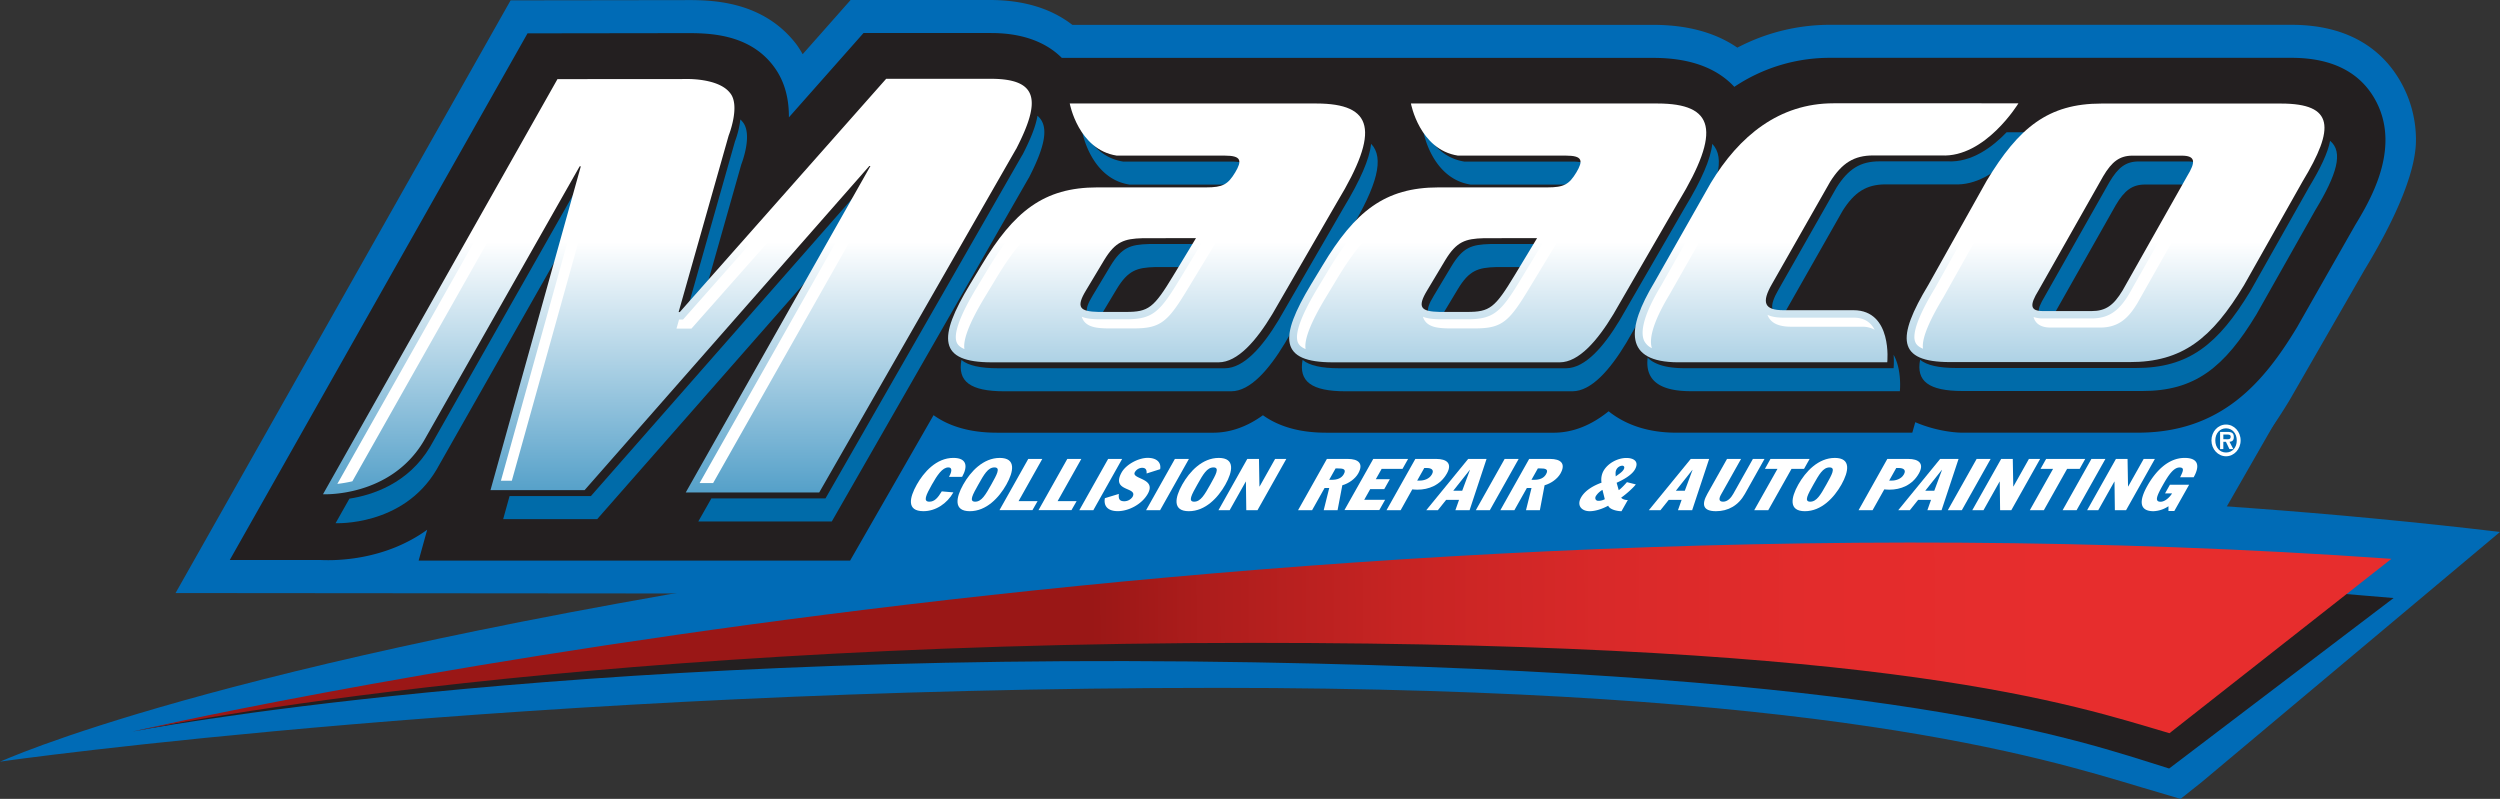 <svg xmlns="http://www.w3.org/2000/svg" xmlns:xlink="http://www.w3.org/1999/xlink" viewBox="0 0 1936.86 618.93">
          <rect x="0" y="0" width="1936.86" height="618.93" fill="#333333" stroke="none"/>
          <defs>
            <style>
              .maaco1 {
                fill: #006bb6;
              }

              .maaco2 {
                fill: #231f20;
              }

              .maaco3 {
                fill: #006ba9;
              }

              .maaco4 {
                fill: url(#linear-gradient);
              }

              .maaco5 {
                fill: url(#linear-gradient-2);
              }

              .maaco6 {
                fill: url(#linear-gradient-3);
              }

              .maaco7 {
                fill: url(#linear-gradient-4);
              }

              .maaco8 {
                fill: url(#linear-gradient-5);
              }

              .maaco9 {
                fill: #fff;
              }

              .maaco10 {
                fill: url(#linear-gradient-6);
              }
            </style>
            <linearGradient id="linear-gradient" x1="-233.72" y1="-1926.9" x2="-233.72" y2="-1528.17"
              gradientTransform="translate(1065.72 1594.09) scale(0.73)" gradientUnits="userSpaceOnUse">
              <stop offset="0" stop-color="#fff" />
              <stop offset="1" stop-color="#0071ae" />
            </linearGradient>
            <linearGradient id="linear-gradient-2" x1="130.4" y1="-1926.9" x2="130.4" y2="-1528.17"
              xlink:href="#linear-gradient" />
            <linearGradient id="linear-gradient-3" x1="481.42" y1="-1926.89" x2="481.42" y2="-1528.17"
              xlink:href="#linear-gradient" />
            <linearGradient id="linear-gradient-4" x1="789.8" y1="-1926.89" x2="789.8" y2="-1528.17"
              xlink:href="#linear-gradient" />
            <linearGradient id="linear-gradient-5" x1="-745.18" y1="-1926.89" x2="-745.18" y2="-1528.17"
              xlink:href="#linear-gradient" />
            <linearGradient id="linear-gradient-6" x1="-219.46" y1="-1217.26" x2="878.07" y2="-1223.46"
              gradientTransform="translate(983.35 1403.7) scale(0.74)" gradientUnits="userSpaceOnUse">
              <stop offset="0.03" stop-color="#9a1716" />
              <stop offset="0.14" stop-color="#ad1d1c" />
              <stop offset="0.33" stop-color="#c72423" />
              <stop offset="0.52" stop-color="#d92929" />
              <stop offset="0.72" stop-color="#e32c2c" />
              <stop offset="0.95" stop-color="#e72d2d" />
            </linearGradient>
          </defs>
          <title>Maaco</title>
          <g id="Layer_2" data-name="Layer 2">
            <g id="art">
              <path class="maaco1"
                d="M1936.86,412.12c-521.56-61.79-994.62-18.75-1292.17,27.49C160.48,514.86,2.15,589.61,0,590.1H0c3.17-.67,407.42-57.19,943.52-57.19,469.25,0,638.7,54.15,715.09,76.91l30.75,9.11,16.49-13.09Z" />
              <polygon class="maaco1" points="1849.87 175 1700.76 435.02 1484.03 373.99 1849.87 175" />
              <path class="maaco1" d="M725,251.3c-2.6,8.46-75.2,220-75.2,220l1023.51-75.17,83.89-149.39Z" />
              <path class="maaco1"
                d="M1862.26,67.85c-11-22.23-35-48.63-86.91-48.63H1418.41A154.34,154.34,0,0,0,1346,36.92c-17-11.69-38.82-17.66-65.09-17.66H830.79C814.31,6.5,792.89,0,766.88,0H659L621.86,42A76.62,76.62,0,0,0,617,34.33C590.61-.07,550,0,530.54.08L395.59.27,136,459.46l535.7.46L732.26,354.3c18,6.4,34.66,6.53,41.46,6.53H939.79a83.41,83.41,0,0,0,39.16-10c20.77,9.85,41.31,10,50,10h174.7c14.87,0,29.29-4.11,43-12.18,14.86,7.89,32.25,12.05,51.16,12.14H1499l.66-2.33a107.7,107.7,0,0,0,20.72,2.33l110,42.95c76.49.12,115.42-47.28,143.41-93.66l.18-.29s57.46-99.88,57.7-100.31c9.3-15.42,40.08-66.68,40.08-100.92A90.87,90.87,0,0,0,1862.26,67.85Z" />
              <path class="maaco2"
                d="M672.84,25.59H669s-35.81,40.49-57.81,65.34c0-.26,0-.54,0-.84,0-15.56-4.12-28.78-12.25-39.29-19.37-25.26-51.26-25.18-68.4-25.13l-121.84.17L178,433.87h70.55c12.79.6,50,0,82.41-23.45-1.15,4.24-6.63,23.91-6.63,23.91H658.61l64.66-112.68c18.7,13.5,42,13.59,50.45,13.59H939.79c13.58,0,26.53-4.77,38.67-13.54,18.65,13.39,41.37,13.54,50.48,13.54h174.7c15,0,29.3-5.82,42.63-16.6,13.45,10.77,31.08,16.48,51.65,16.57h183.64s2.23-7.93,2.29-8.13c14.35,6.22,29,8.13,36.48,8.13h135.81c65.17.1,98-39.42,123.76-82.12.07-.23,44.69-78.57,44.69-78.57,11.28-18.68,35-58.05,17-94.57C1830,56.62,1807.67,44.8,1775.35,44.8H1418.41a132.86,132.86,0,0,0-74.76,22.48c-13.84-14.9-34.87-22.43-62.76-22.43H822.63c-19-19-46.4-19.26-55.75-19.26Z" />
              <path class="maaco3"
                d="M1062.29,111.46c-1.31,11.85-8.36,28-21.22,49.28L990.57,248c-12.33,20.47-26.78,37.24-41.59,37.31H773.32c-13.89,0-23.17-2.1-28.46-6.42-3.09,16.55,6.68,24.26,33.33,24.26H953.88c14.8-.06,29.24-16.83,41.59-37.29L1046,178.58C1067.17,143.44,1072.63,122.23,1062.29,111.46Z" />
              <path class="maaco3"
                d="M851.92,246l13.26-22.1c8.74-14.41,15.52-16.6,29.9-17h25.55l10.82-17.84H890.21c-14.41.39-21.17,2.55-29.91,17l-13.87,23.11C838.81,241.69,841.17,245.15,851.92,246Z" />
              <path class="maaco3"
                d="M875,143h83.57a42.42,42.42,0,0,0,3.33-4.82c5.35-9,5-13-8.08-13H870.1c-15.2-2.37-24.39-12.84-29.69-22.54h-1.83S845.19,138.35,875,143Z" />
              <path class="maaco3"
                d="M1116.24,246l13.27-22.1c8.72-14.41,15.47-16.6,29.88-17H1185l10.8-17.84h-41.26c-14.4.39-21.16,2.55-29.91,17l-13.83,23.11C1103.13,241.66,1105.51,245.15,1116.24,246Z" />
              <path class="maaco3"
                d="M1326.58,111.46c-1.27,11.85-8.33,28-21.2,49.28L1254.89,248c-12.3,20.47-26.76,37.24-41.58,37.31H1037.65c-13.89,0-23.18-2.1-28.48-6.46-3.07,16.59,6.66,24.3,33.35,24.3H1218.2c14.8-.06,29.24-16.83,41.59-37.29l50.46-87.29C1331.52,143.44,1336.93,122.23,1326.58,111.46Z" />
              <path class="maaco3"
                d="M1139.32,143h83.58a43.78,43.78,0,0,0,3.32-4.82c5.35-9,5-13-8.06-13h-83.7c-15.22-2.37-24.4-12.84-29.74-22.54h-1.82S1109.51,138.35,1139.32,143Z" />
              <path class="maaco3"
                d="M1467.05,285.25h-162c-14.15,0-23.36-2.94-28.52-8.18-2,16.18,7.31,26,33.4,26H1471.9s1.76-16.35-4.85-28.22A65.13,65.13,0,0,1,1467.05,285.25Z" />
              <path class="maaco3"
                d="M1554.64,102.45c-10.8,11.27-27,23.59-45.73,22.55h-52.73c-14.88,0-24.17,5.83-33.33,20.3l-45.06,79.23c-7.27,12.59-6.48,18.67,3.67,20.07.37-.75.76-1.46,1.19-2.22l45-79.23c9.19-14.47,18.47-20.31,33.39-20.31h52.69c34.09,1.92,59.79-40.39,59.79-40.39Z" />
              <path class="maaco3"
                d="M1587.69,245.55h2.5l49-86.64c6.68-11.35,12.76-15.95,22.68-15.95h36.38l1-1.88c6.94-11.24,6.64-16-4.27-16h-38c-10,0-16,4.63-22.71,16l-50.13,88.57C1577.27,241,1577.58,245.55,1587.69,245.55Z" />
              <path class="maaco3"
                d="M1805.23,109.12c-1.71,9.18-7.37,21.08-16.3,35.87l-45.42,80.44c-25,41.36-47.78,59.77-88.87,59.67h-139c-13.66,0-22.84-2.11-28.05-6.36-3.15,16.47,6.48,24.17,32.92,24.19h139c41.07.13,63.87-18.29,88.82-59.65l45.43-80.46C1810.42,135.3,1815.72,117.76,1805.23,109.12Z" />
              <path class="maaco3"
                d="M454.86,133.39l-.88,0L333.33,346c-17,28.76-45.13,37.64-62.62,40.33l-10.72,19s52.2,2.65,78.22-41.49l103-181.45Z" />
              <path class="maaco3"
                d="M569.42,109.55l-38.8,136.81h.91l13.33-15.06,29.45-103.89s9.28-23.23,1-33a16.71,16.71,0,0,0-1.72-1.87A72.62,72.62,0,0,1,569.42,109.55Z" />
              <path class="maaco3"
                d="M803.76,89.68c-1.25,7.92-5.21,17.81-11.37,29.84a1.62,1.62,0,0,1-.37.54L639.54,386.14h-88.4L541,404H644.43L796.9,138a1.69,1.69,0,0,0,.37-.58C809.62,113.31,813.17,97.63,803.76,89.68Z" />
              <polygon class="maaco3"
                points="679.24 133.2 678.38 133.2 457.81 384.31 394.78 384.31 389.83 402.19 462.68 402.19 643.58 196.22 679.24 133.2" />
              <path class="maaco4"
                d="M1036.15,156.18c33.24-55,27.91-75.93-16.37-76h-191s6.59,35.77,36.41,40.38h83.7c13,0,13.43,4,8.07,13-5.66,9.37-9.64,11.62-22.51,11.62H850.16c-41.64,0-64.71,18.7-89.83,60.49l-8.72,14.44c-25.26,41.87-24.8,60.61,16.82,60.61H944.1c14.81-.05,29.26-16.83,41.59-37.3l50.46-87.26M926.59,184.49,909.33,213c-15.49,25.69-19.45,28.67-37.09,28.67H850.89c-14-.38-17.81-3.14-9.33-17l13.86-23.13c8.74-14.41,15.49-16.59,29.9-17Z" />
              <path class="maaco5"
                d="M1300.47,156.18c33.23-55,27.89-75.93-16.37-76h-191s6.6,35.77,36.41,40.38h83.7c13,0,13.42,4,8.07,13-5.67,9.37-9.66,11.62-22.52,11.62h-84.31c-41.64,0-64.73,18.7-89.83,60.49l-8.74,14.44c-25.26,41.87-24.76,60.61,16.84,60.61h175.67c14.79-.05,29.24-16.83,41.58-37.3l50.47-87.26m-109.58,28.31L1173.62,213c-15.48,25.69-19.42,28.67-37.08,28.67H1115.2c-14-.38-17.8-3.14-9.33-17l13.85-23.13c8.75-14.41,15.5-16.59,29.91-17Z" />
              <path class="maaco6"
                d="M1504,120.43c34.07,1.9,59.78-40.4,59.78-40.4H1420.47c-42.11,0-73.1,25.31-95.08,61.77l-43.59,76.81c-22,36.57-23.66,62,18.43,62.08h161.91s4.31-40.3-26.14-40.36h-54.28c-14.92,0-17.2-5.91-8.85-20.37l45.07-79.21c9.16-14.49,18.46-20.32,33.35-20.32Z" />
              <path class="maaco7"
                d="M1649.74,280.52c41.08.12,63.89-18.29,88.85-59.65L1784,140.41c25-41.29,24.42-60.12-16.67-60.18H1628c-41.06,0-63.91,18.48-88.8,59.74l-45.15,80.61c-24.94,41.31-24.48,59.91,16.66,59.94h139M1620.5,241h-37.7c-10.12,0-10.47-4.57-3.52-15.92l50.17-88.56c6.69-11.33,12.76-15.93,22.7-15.93h38c10.87,0,11.17,4.74,4.26,16l-50,88.54C1637.49,236.56,1631.4,241,1620.5,241Z" />
              <path class="maaco8"
                d="M634.68,381.55l152.46-266a1.32,1.32,0,0,0,.34-.56c19-37,17.25-54.14-20.52-53.94H686.55L526.64,241.79h-.89L564.53,105s9.3-23.21,1.05-33c-9.17-11.82-34.69-10.77-34.69-10.77l-99,.07L250.23,382.92s52.19,2.64,78.21-41.46L449.1,128.85l.89,0L380,379.74H452.9L673.5,128.61h.86L531.27,381.55Z" />
              <path class="maaco9"
                d="M857.34,254.42h21.38c21,0,26.41-5.57,42.09-31.61l23.39-38.59H933.45l-19.11,31.54c-15.7,26-21.05,31.61-42.1,31.61H850.89c-4.62-.13-9.17-.47-12.79-2a13.12,13.12,0,0,0,.58,1.62C841.81,253.47,849.54,254.22,857.34,254.42Z" />
              <path class="maaco9"
                d="M763.09,230l8.73-14.45C797.37,173,819.56,158,856.64,158H941c14.69,0,20.63-3.11,27.53-14.61,2-3.36,6.19-10.37,3.12-16.55a10.51,10.51,0,0,0-5.76-5c1.42,5.64-2,11.54-3.82,14.52C955.11,147.81,949.17,151,934.49,151H850.16c-37.07,0-59.25,15-84.81,57.51,0,0-8.73,14.46-8.73,14.46-13.25,22-18.39,36.38-15.19,42.79.78,1.59,2.46,3.29,5.76,4.69C745.94,263.16,751.25,249.59,763.09,230Z" />
              <path class="maaco9"
                d="M850.37,106.08A55.14,55.14,0,0,1,843.51,93h182.76c11.18,0,19.35,1.41,24.6,4.19a8.45,8.45,0,0,0-.6-1.55c-3.18-6.42-13.45-9.69-30.49-9.72H837C839.24,91.91,843.3,100.16,850.37,106.08Z" />
              <path class="maaco9"
                d="M1114.69,106.12A55.79,55.79,0,0,1,1107.82,93H1290.6c11.15,0,19.32,1.41,24.61,4.19a10.27,10.27,0,0,0-.64-1.55c-3.19-6.42-13.42-9.69-30.47-9.72H1101.37C1103.57,92,1107.6,100.16,1114.69,106.12Z" />
              <path class="maaco9"
                d="M1121.68,254.42H1143c21.08,0,26.4-5.57,42.1-31.61l23.37-38.59h-10.76l-19.09,31.54c-15.7,26-21.06,31.61-42.11,31.61H1115.2c-4.61-.13-9.16-.47-12.77-2A13,13,0,0,0,1103,247C1106.12,253.47,1113.84,254.22,1121.68,254.42Z" />
              <path class="maaco9"
                d="M1027.42,230l8.72-14.45c25.55-42.5,47.77-57.55,84.8-57.54h84.32c14.73,0,20.62-3.11,27.58-14.61,2-3.36,6.15-10.37,3.07-16.55a10.41,10.41,0,0,0-5.76-5c1.47,5.64-2,11.54-3.83,14.52-6.92,11.49-12.84,14.63-27.53,14.63h-84.31c-37.07,0-59.28,15-84.82,57.51,0,0-8.72,14.46-8.72,14.46-13.27,22-18.38,36.38-15.19,42.81.77,1.57,2.42,3.27,5.76,4.67C1010.23,263.13,1015.56,249.59,1027.42,230Z" />
              <path class="maaco9"
                d="M1293.39,228.3l43.51-76.66c23.52-39,53.81-58.83,90.06-58.83h118.11c2.37-2.44,4.47-4.84,6.3-7.06h-130.9c-36.22,0-66.53,19.81-90,58.85.07-.16-43.54,76.66-43.54,76.66-15.59,25.9-15.69,37.67-13,43a12.73,12.73,0,0,0,5.87,5.5C1277.83,263.79,1279.15,252,1293.39,228.3Z" />
              <path class="maaco9"
                d="M1388.21,253.13h54.25a19.23,19.23,0,0,1,9.89,2.34,19.38,19.38,0,0,0-2.17-3.37c-3.32-4.06-8-6-14.18-6h-54.28c-3.79,0-8.48-.33-12.37-2.21a12.58,12.58,0,0,0,.6,1.47C1373.51,252.33,1382.05,253.13,1388.21,253.13Z" />
              <path class="maaco9"
                d="M1489.68,268.11c0-7.55,5.35-20.22,16-37.85l45.07-80.48C1576,107.84,1598,93,1634.51,93h139.31c10.34,0,16.84,1.28,20.86,3a8.94,8.94,0,0,0-.7-2.36c-1.76-3.49-7.76-7.69-26.63-7.73H1628c-36.51,0-58.47,14.83-83.75,56.76-.16.27-45.08,80.47-45.08,80.47-10.67,17.64-16,30.31-16,37.84a10,10,0,0,0,.92,4.54c.76,1.58,2.42,3.27,5.75,4.66A11.4,11.4,0,0,1,1489.68,268.11Z" />
              <path class="maaco9"
                d="M1589.26,253.77H1627c14.6,0,22.12-7.54,29-19,0,0,50-88.55,49.9-88.34,4.12-6.7,7.53-13.7,4.55-19.78a10.28,10.28,0,0,0-5.77-5.13c1.51,5.6-1.59,11.87-5.27,17.84.14-.21-49.87,88.34-49.87,88.34-6.9,11.49-14.4,19-29,19h-37.7a20.84,20.84,0,0,1-7.33-1.12,9.18,9.18,0,0,0,.68,2C1579.21,253.77,1586.54,253.77,1589.26,253.77Z" />
              <path class="maaco9"
                d="M441.76,74c16.89,0,95.63-.05,95.81-.07,6.79-.26,17.82.92,25,4.68a7.58,7.58,0,0,0-1.4-3.07c-5.43-7-21.3-9-30-8.65-.19,0-78.92,0-95.82,0-3.34,5.91-162.92,288.45-174,308A100.17,100.17,0,0,0,273,372.88C302.85,320,438.7,79.49,441.76,74Z" />
              <path class="maaco9"
                d="M526.1,247.54l-2,7.06h11.56S692.1,77.74,695.58,73.82h77.88c8.62,0,15.22.86,19.63,2.71a8.86,8.86,0,0,0-.85-2.62c-2.6-4.76-11.31-7.23-25.25-7.17h-77.9c-3.45,3.92-159.91,180.8-159.91,180.8Z" />
              <path class="maaco9"
                d="M464.61,128.31l-8.52.26c-11.08,39.79-64,229.77-68,243.86h8.45C408.45,329.81,464.61,128.31,464.61,128.31Z" />
              <path class="maaco9" d="M691.57,128.35H681.11C659,167.52,551.31,357.79,542,374.26h10.49Z" />
              <path class="maaco2"
                d="M102.61,566.77h0s321.7-63.13,869.07-53.64c498.13,8.64,634.87,59.2,708.85,82.27l173.89-132.08C957.37,384.18,102.61,566.77,102.61,566.77Z" />
              <path class="maaco10"
                d="M102.61,566.77h0s320.73-68.72,868.17-68.72c498.19,0,635.66,48.19,710,70l171.94-135.09C954.59,369.37,102.61,566.77,102.61,566.77Z" />
              <path class="maaco9"
                d="M735.24,369.44c1.51-2.68,3.38-7.31-.54-7.31-4.59,0-8.61,6-12.74,13.33-4.58,8.15-7,13.22-1.94,13.22,4,0,6.58-3,9.61-8l9,.79c-4.89,8.7-13.79,14.56-23.21,14.56-13.16,0-10.92-10.32-5.12-20.64,5.36-9.54,15.1-20.64,28.31-20.64,10.39,0,11.39,6.47,6.79,14.67Z" />
              <path class="maaco9"
                d="M774.57,354.77c12.8,0,10.82,10.48,5.12,20.64s-15.52,20.64-28.32,20.64-10.82-10.49-5.12-20.64S761.77,354.77,774.57,354.77Zm-19.06,33.91c5,0,8.09-5.46,12.47-13.27s7.46-13.28,2.45-13.28-8.08,5.47-12.47,13.28S750.5,388.68,755.51,388.68Z" />
              <path class="maaco9" d="M796.64,355.55h10.87l-18.37,32.69h14.73l-4,7H774.33Z" />
              <path class="maaco9" d="M826.88,355.55h10.87l-18.37,32.69h14.73l-4,7H804.57Z" />
              <path class="maaco9" d="M858.52,355.55h10.86l-22.32,39.71H836.2Z" />
              <path class="maaco9"
                d="M866.82,382.66c-.31,3.34.06,5.69,4.23,5.69A7.79,7.79,0,0,0,877.4,385c4.54-8.09-17-3.63-8.42-19,3.35-6,12.79-11.27,20.21-11.27,7.25,0,10.55,3.79,9.63,8.76l-10.51,3.34c.17-2.34-.3-4.4-3.44-4.4a6.69,6.69,0,0,0-5.62,3.34c-3.17,5.64,17,4.35,10,16.79-4.58,8.15-14.8,13.45-23.25,13.45-7.31,0-11.15-3.58-10-10.05Z" />
              <path class="maaco9" d="M910.24,355.55h10.87l-22.32,39.71H887.93Z" />
              <path class="maaco9"
                d="M944.24,354.77c12.8,0,10.83,10.48,5.13,20.64s-15.52,20.64-28.32,20.64-10.83-10.49-5.12-20.64S931.45,354.77,944.24,354.77Zm-19.06,33.91c5,0,8.09-5.46,12.48-13.27s7.45-13.28,2.45-13.28-8.09,5.47-12.48,13.28S920.18,388.68,925.18,388.68Z" />
              <path class="maaco9"
                d="M966.32,355.55h9.06l.36,21.36h.13l12-21.36h8.69l-22.32,39.71h-8.69l-.29-22.14h-.12l-12.45,22.14H944Z" />
              <path class="maaco9"
                d="M1028,355.55h16.18c8.15,0,12.48,3.46,8.09,11.27-2.36,4.18-7.28,7.69-12.32,9.14l-3.67,19.3h-10.74l4.28-17.18h-3.62l-9.65,17.18h-10.87Zm1.77,16.18h2.12c4.1,0,7.41-1.18,9.2-4.36,2.32-4.12-.93-4.46-4.55-4.46h-1.81Z" />
              <path class="maaco9"
                d="M1063.92,355.55h27l-4.33,7.7h-16.17l-4.52,8h10.87l-4.33,7.7h-10.87l-4.64,8.25h16.19l-4.52,8h-27Z" />
              <path class="maaco9"
                d="M1096.52,355.55h16.18c8.08,0,12.66,3.46,8.27,11.27-5.14,9.14-14.17,12.55-22.81,12.55-1.39,0-2.71-.11-4-.23l-9,16.12H1074.2Zm1.43,16.79h1.93c3.15,0,7.39-1.12,9.49-4.85s-.86-4.91-4-4.91h-1.93Z" />
              <path class="maaco9"
                d="M1137.46,355.55h14.24l-13.14,39.71h-11l2.83-8h-10l-6.39,8h-9ZM1125.9,380.2h6.94l6-16.17h-.12Z" />
              <path class="maaco9" d="M1165.71,355.55h10.86l-22.32,39.71h-10.86Z" />
              <path class="maaco9"
                d="M1184.72,355.55h16.18c8.14,0,12.48,3.46,8.09,11.27-2.35,4.18-7.28,7.69-12.33,9.14l-3.65,19.3h-10.75l4.28-17.18h-3.62l-9.65,17.18H1162.4Zm1.77,16.18h2.12c4.1,0,7.42-1.18,9.2-4.36,2.32-4.12-.93-4.46-4.55-4.46h-1.82Z" />
              <path class="maaco9"
                d="M1256.25,396.05c-3.75,0-9.27-1.45-10.3-4.25-4.76,2.57-10,4.25-14.33,4.25-6.28,0-10.23-4.36-6.72-10.6,3.2-5.69,9.88-9.32,15.87-11.49a14.32,14.32,0,0,1,1.46-9c3.48-6.19,11.14-10.15,17.83-10.15,5.5,0,10.13,2.62,6.61,8.87-2.51,4.46-9.22,8.14-14.19,10.32l1.61,5.74c1.71-1,5.13-4.74,6.37-6.19l6.87,1.73c-1.48,2.12-7,7.25-11.32,10.26.64,1.12,3.34,2,5.13,1.84Zm-14.75-16.52a14.56,14.56,0,0,0-5.11,4.8c-1,1.79-.2,3.68,1.91,3.68a9.86,9.86,0,0,0,5-1.28Zm10.84-15.83c-1,1.78-.63,3.9-.57,5.4,2.12-1.61,5-3.29,6.17-5.4.92-1.62.43-2.91-1.26-2.91A5.59,5.59,0,0,0,1252.34,363.7Z" />
              <path class="maaco9"
                d="M1309.9,355.55h14.25L1311,395.26h-11l2.83-8h-10l-6.39,8h-9Zm-11.55,24.65h6.94l6-16.17h-.12Z" />
              <path class="maaco9"
                d="M1351.83,382.66c-5,8.92-12.89,13.39-22.37,13.39-9.84,0-11.51-4.86-6.72-13.39L1338,355.55h10.87l-15.48,27.56c-1.7,3-2,5.57,1.57,5.57s6.22-3.12,7.88-6.08l15.2-27.05h9Z" />
              <path class="maaco9" d="M1371.66,355.55H1402l-4.33,7.7h-9.71l-18,32h-10.87l18-32h-9.72Z" />
              <path class="maaco9"
                d="M1421.53,354.77c12.79,0,10.83,10.48,5.12,20.64s-15.52,20.64-28.32,20.64-10.82-10.49-5.12-20.64S1408.73,354.77,1421.53,354.77Zm-19.06,33.91c5,0,8.09-5.46,12.47-13.27s7.46-13.28,2.45-13.28-8.08,5.47-12.47,13.28S1397.46,388.68,1402.47,388.68Z" />
              <path class="maaco9"
                d="M1462.19,355.55h16.18c8.09,0,12.66,3.46,8.28,11.27-5.15,9.14-14.17,12.55-22.81,12.55-1.39,0-2.71-.11-4-.23l-9.06,16.12h-10.86Zm1.43,16.79h1.93c3.14,0,7.39-1.12,9.49-4.85s-.86-4.91-4-4.91h-1.94Z" />
              <path class="maaco9"
                d="M1503.13,355.55h14.25l-13.15,39.71h-11l2.82-8h-10l-6.39,8h-9Zm-11.56,24.65h7l6-16.17h-.13Z" />
              <path class="maaco9" d="M1531.38,355.55h10.86l-22.31,39.71h-10.87Z" />
              <path class="maaco9"
                d="M1550.39,355.55h9l.38,21.36h.12l12-21.36h8.69l-22.32,39.71h-8.69l-.29-22.14h-.12l-12.45,22.14h-8.69Z" />
              <path class="maaco9" d="M1585.22,355.55h30.3l-4.32,7.7h-9.72l-18,32h-10.87l18-32h-9.71Z" />
              <path class="maaco9" d="M1620.3,355.55h10.85l-22.31,39.71H1598Z" />
              <path class="maaco9"
                d="M1639.31,355.55h9l.37,21.36h.12l12-21.36h8.69l-22.32,39.71h-8.69l-.29-22.14h-.13l-12.44,22.14H1617Z" />
              <path class="maaco9"
                d="M1684.55,395.88H1680l0-3.68a22.43,22.43,0,0,1-11.58,3.85c-11.23,0-11.24-8.15-4.78-19.64,5.92-10.54,15.66-21.64,28.88-21.64,10.68,0,12,6.14,7,15h-10.5c2.33-4.69,3.6-7.59-.45-7.59-4.58,0-8.6,6-12.74,13.33-4.58,8.15-7,13.22-1.94,13.22,3.69,0,7.49-4,8.89-6.47h-5.43l3.76-6.69H1696Z" />
              <path class="maaco9"
                d="M1713.31,341.21c0-6.78,5-12.29,11.3-12.29s11.3,5.51,11.3,12.29-5.07,12.29-11.3,12.29S1713.31,348,1713.31,341.21Zm19.61,0c0-5.48-3.49-9.37-8.31-9.37s-8.32,3.89-8.32,9.37,3.4,9.37,8.32,9.37S1732.92,346.69,1732.92,341.21Zm-2.7,6.68h-3l-2.71-5.61h-2v5.61H1720V334.63h5.9c3.19,0,4.74.94,4.74,4.05,0,2.47-1.19,3.44-3.34,3.6Zm-4.33-7.59c1.37,0,2.32-.32,2.32-2s-1.76-1.65-2.91-1.65h-2.78v3.63Z" />
            </g>
          </g>
        </svg>
